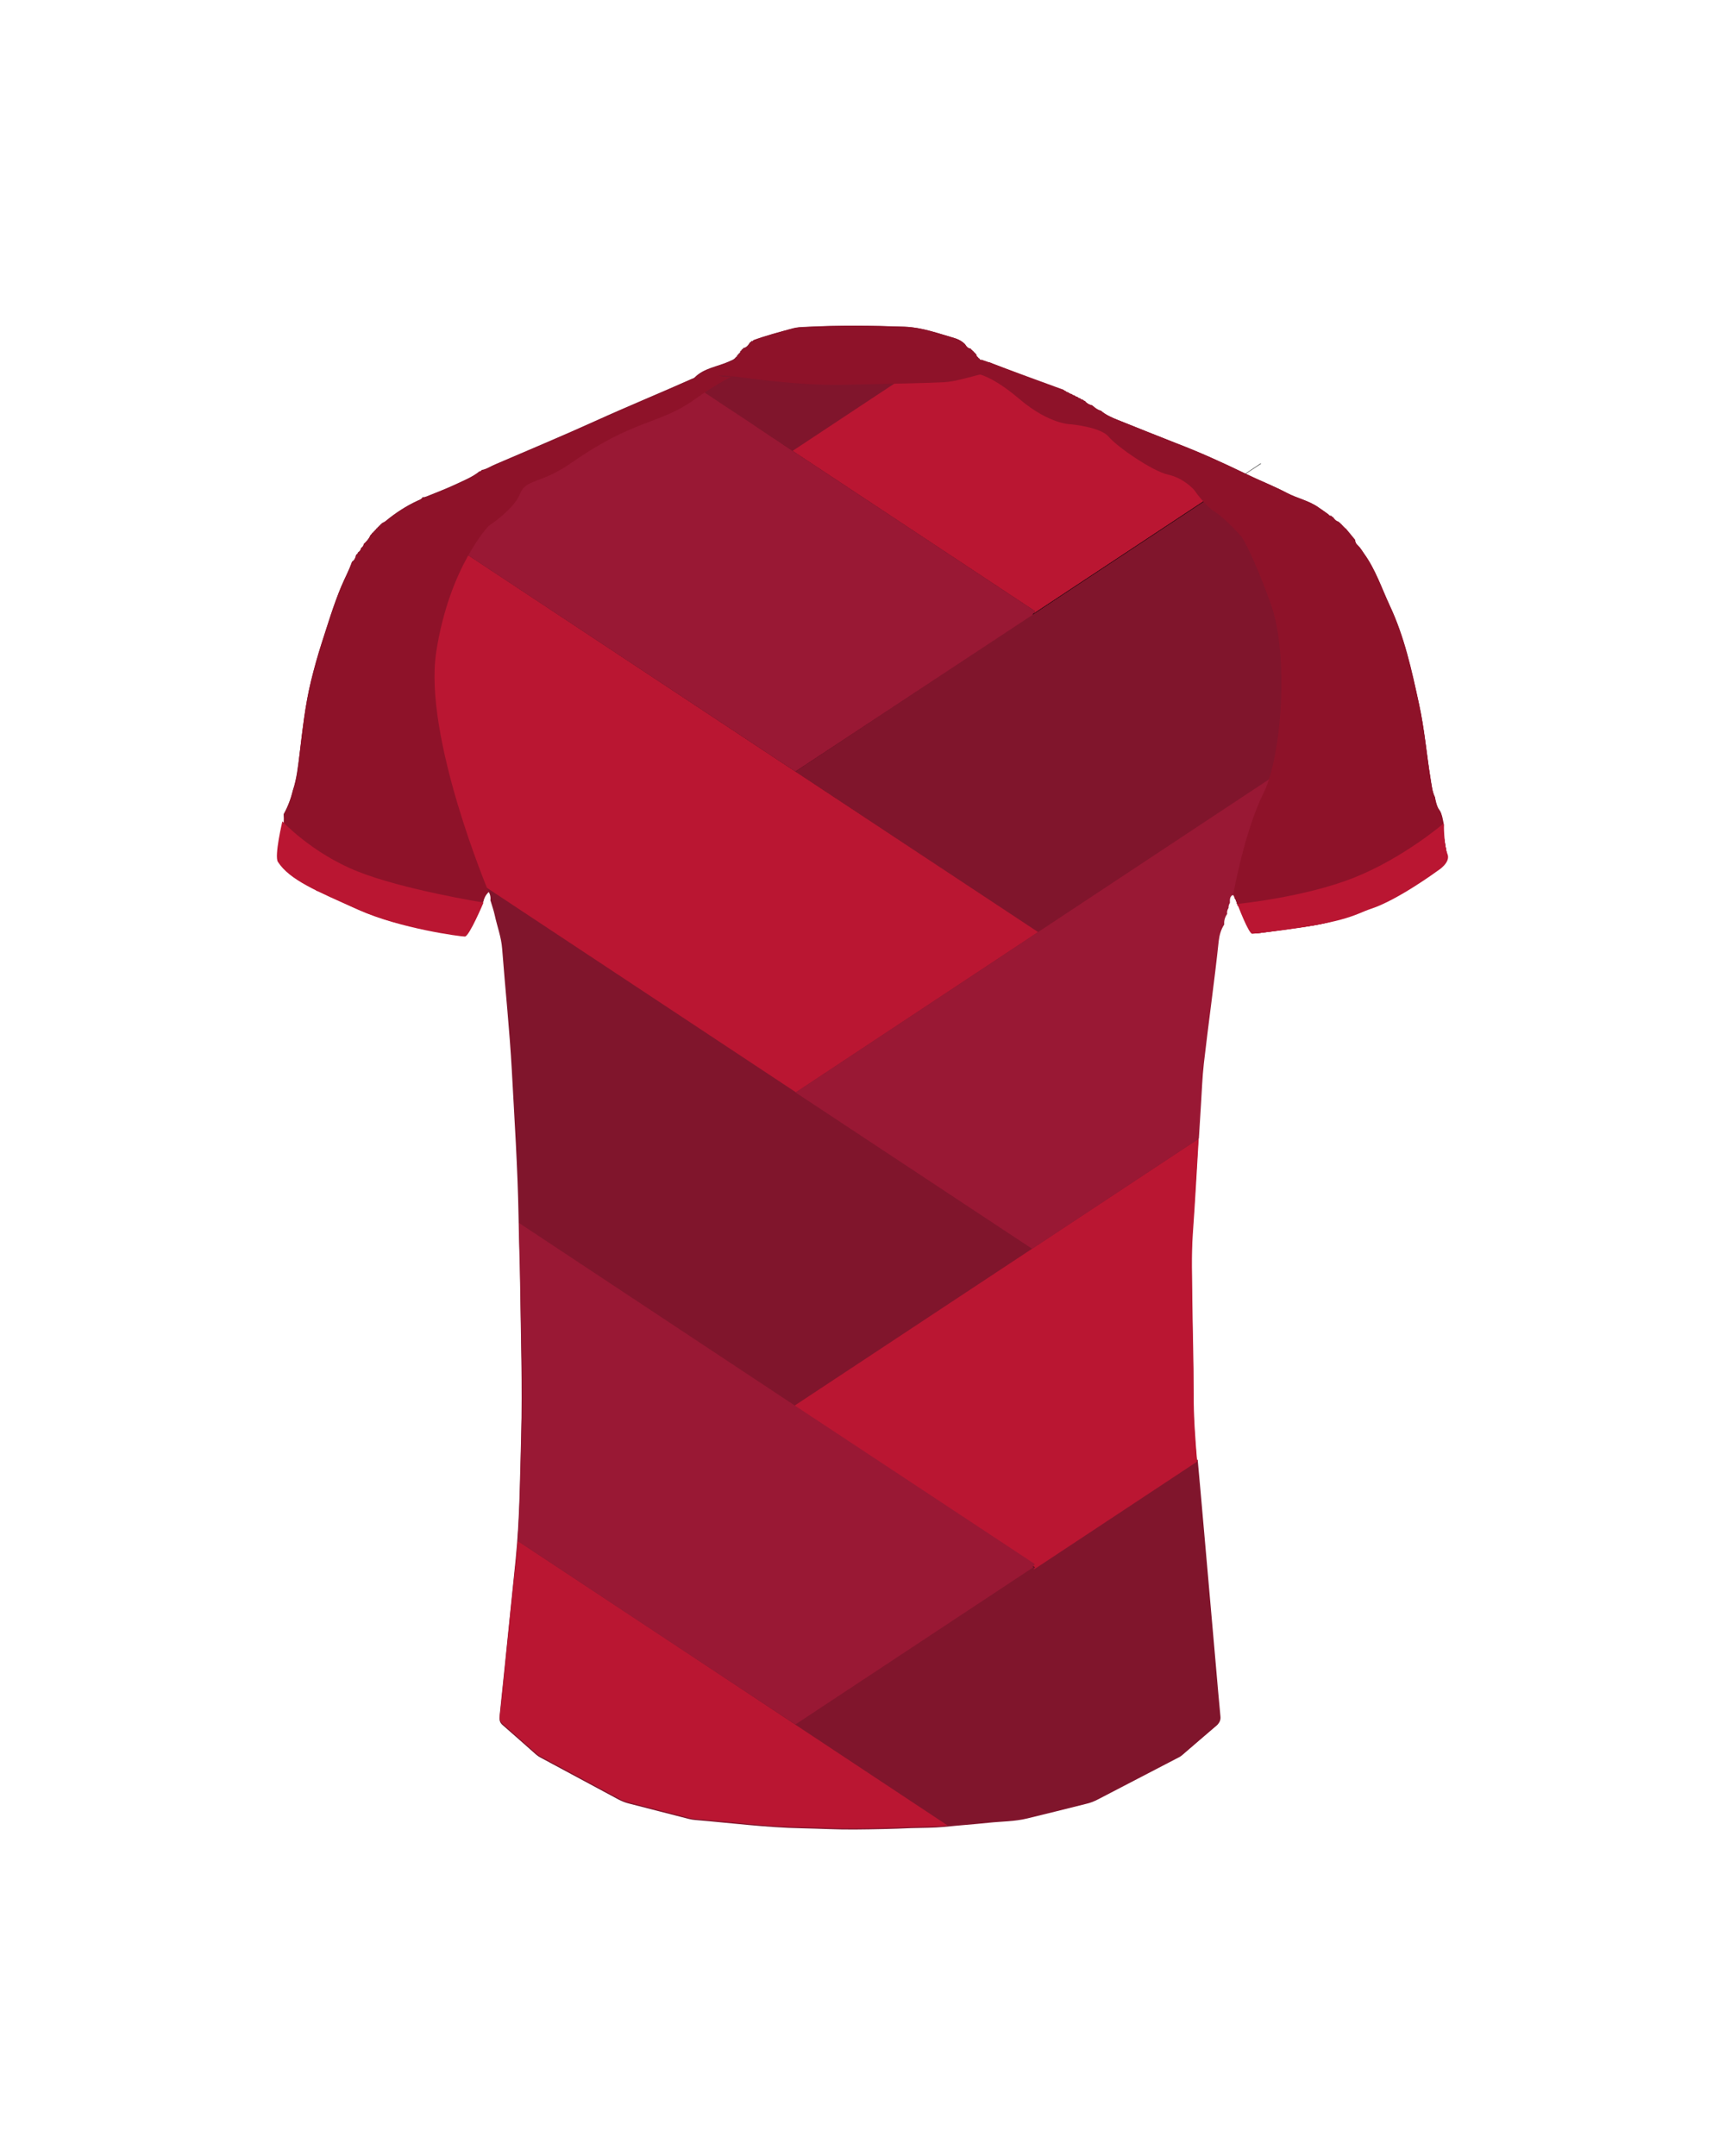<?xml version="1.0" encoding="utf-8"?>
<!-- Generator: Adobe Illustrator 24.0.2, SVG Export Plug-In . SVG Version: 6.00 Build 0)  -->
<svg version="1.1" id="camisolaCostasHomem16" xmlns="http://www.w3.org/2000/svg" xmlns:xlink="http://www.w3.org/1999/xlink" x="0px" y="0px"
	 viewBox="0 0 1000 1250" style="enable-background:new 0 0 1000 1250;" xml:space="preserve">
<style type="text/css">
	#camisolaCostasHomem16 .padrao1{fill:#80152C;}
	#camisolaCostasHomem16 .manga{fill:#BA1632;}
	#camisolaCostasHomem16 .padrao2{fill:#BA1632;}
	#camisolaCostasHomem16 .padrao3{fill:#991834;}
	#camisolaCostasHomem16 .ombro{fill:#8E1229;}
	#camisolaCostasHomem16 .colarinho{fill:#8E1229;}
</style>
<g>
	<path class="padrao1" d="M436.7,197.2c7.4-2.7,15.1-4.7,22.7-6.8c2.5-0.7,5.1-0.8,7.7-0.9c19.1-1,38.2-0.8,57.3-0.1
		c10,0.4,19.2,3.8,28.6,6.5c2.4,0.7,4.5,1.8,6.3,3.6c0.8,1.3,1.7,2.5,3.4,2.6l0,0c0,0.5,0.3,0.8,0.8,0.8l0,0
		c0.1,0.5,0.4,0.7,0.8,0.8l0,0c0.1,0.5,0.3,0.7,0.8,0.8l0,0c0.1,0.5,0.3,0.8,0.8,0.9l0,0c-0.1,0.7,0.2,1.3,0.9,1.6l0,0
		c0,0.5,0.3,0.8,0.8,0.8l0,0c0.3,0.8,0.9,1,1.7,0.8l0,0c2.6,2.2,5.8,3,9,3.4l8.2,3.2c0.2,0.9,0.8,1.4,1.7,1.6c0,0,0.8,1.1,1.6,1
		l0.8,0.7c0.5,1.4,1.9,1.4,3,1.7c7.5,1.9,15.1,3.9,22.6,5.8h0.2c0.3,0.5,0.8,0.7,1.3,0.8h-0.1c0.4,0.6,1,0.9,1.7,0.9h-0.1
		c0.4,0.6,1.1,0.9,1.8,0.9h0.2c0.3,0.5,0.8,0.8,1.4,0.8h0.3c0.3,0.5,0.8,0.8,1.4,0.8l0.2-0.1c0.3,0.5,0.8,0.8,1.4,0.9h0.3
		c0.3,0.5,0.8,0.8,1.4,0.8h0.2c0.3,0.5,0.8,0.7,1.3,0.8h-0.2c1.1,1.4,2.5,2.1,4.2,2.5L633,235c1.3,1.8,3,2.7,5.1,3.1
		c2.9,2.5,6.4,4,9.9,5.4c11.3,4.5,22.6,9.1,33.9,13.5c13.6,5.2,26.8,11.2,39.8,17.5c8,3.9,16.3,7.1,24.1,11.2
		c6,3.2,12.9,4.5,18.5,8.5c1.9,1.3,3.8,2.6,5.7,4c0.4,0.6,1,1,1.8,0.9l-0.1-0.1c0.1,0.5,0.4,0.8,1,0.9h-0.2c0.6,1.5,1.7,2.4,3.4,2.6
		v-0.2c0,0.6,0.4,0.9,0.9,0.9l-0.1-0.1c0.1,0.6,0.4,0.9,0.9,0.9l-0.1-0.1c0.1,0.6,0.4,0.9,0.9,0.9l-0.1-0.1c0,0.6,0.3,0.9,0.9,0.9
		l-0.1-0.1c0.1,0.6,0.4,0.9,0.9,0.9h-0.2c0.9,3.1,3,5.2,5.8,6.6l-0.1,0.1c0,1.3,0.6,2.3,1.6,3.2c1.5,1.4,2.5,3.2,3.7,4.9
		c6.6,9.2,10.1,19.9,14.8,30c8.5,18.1,12.7,37.4,16.9,56.8c3.2,14.5,4.4,29.4,6.8,44c0.6,3.5,0.9,7,2.5,10.3c0,0.4,0.1,0.7,0.1,1.1
		c0.5,2.2,0.9,4.4,2.5,6.3c1.7,2.1,1.1,5.2,2.4,7.5v-0.1c-0.6,5.1,0.6,10.1,1.4,15c1,5.8,1.2,5.7-2.8,9.9c-3.9,4.1-9.1,6.4-13.5,9.9
		c-5.7,4.5-12.5,7.1-19.1,10.2c-9.9,4.7-20,8.8-30.5,12c-7,2.1-14.2,3-21.3,4c-7,1-14.1,2-21.1,2.9c-1.3,0.2-2.7,0.1-4.1,0.2v-0.1
		c-0.4-1.6-0.8-3.1-2.2-4.1l0,0c0.1-0.8-0.3-1.4-0.9-2l-0.1-0.1c0-0.5-0.2-0.9-0.7-1.2l0,0c0.1-0.8-0.2-1.5-0.8-2v-0.1
		c0-0.5-0.2-1-0.8-1.2l0,0c0.1-0.7-0.1-1.3-0.8-1.7l0,0c-0.1-2-0.9-3.7-2.5-4.9l0,0c0.2-1-0.1-1.8-0.9-2.5l0,0
		c0.1-0.7-0.1-1.3-0.8-1.7l0,0c0.1-0.7,0.1-1.4-0.7-1.7c-0.6-0.2-1,0.3-1.3,0.7c-0.8,1.1-0.5,2.3-0.6,3.6c-0.5,1-0.8,1.9-0.8,3
		c-0.7,1.1-1,2.2-0.8,3.5l0,0c-1.4,1.8-1.9,3.9-1.7,6.1l0,0c-1.9,2.9-2.8,6.2-3.2,9.6c-2.5,23.7-5.9,47.3-8.6,70.9
		c-0.9,8-1.2,16.1-1.7,24.2c-1.5,24.9-2.8,49.7-4.6,74.6c-0.9,12.7-0.4,25.4-0.3,38.2c0.2,18.1,0.8,36.1,0.7,54.2
		c-0.1,19.1,1.9,38,3.6,56.9c1.1,13.2,2.3,26.4,3.5,39.7c1.9,21.2,3.7,42.5,5.6,63.7c0.9,9.7,1.7,19.4,2.6,29
		c0.2,1.9-0.3,3.4-1.8,4.7c-6.7,5.7-13.3,11.4-19.9,17.1c-1,0.9-2.3,1.5-3.5,2.1c-14.9,7.8-29.9,15.5-44.8,23.3
		c-2.4,1.3-4.9,2.3-7.6,2.9c-11.3,2.8-22.6,5.7-33.9,8.4c-7.3,1.8-14.9,1.7-22.4,2.5c-8.6,0.9-17.2,1.5-25.8,2.4
		c-6.3,0.6-12.6,0.5-18.9,0.7c-10.9,0.5-21.9,0.7-32.8,0.8c-10.2,0.1-20.5-0.5-30.8-0.7c-20.7-0.4-41.2-3.1-61.8-4.8
		c-1.2-0.1-2.4-0.3-3.6-0.6c-11.7-3-23.3-6-35-9c-2-0.5-3.9-1.3-5.7-2.2c-15.1-8.1-30.2-16.2-45.2-24.3c-1-0.5-1.9-1.1-2.7-1.8
		c-6.5-5.7-12.9-11.5-19.4-17.1c-1.7-1.4-2-3.1-1.8-5.1c1-9.7,2-19.3,3-29c2.1-20.6,4.2-41.1,6.3-61.7c2.4-23.7,2.5-47.6,3.2-71.3
		c0.8-29.7-0.2-59.4-0.6-89.1c-0.2-13-0.7-26-0.9-39c-0.5-28.2-2.4-56.3-3.9-84.5c-1.3-23.5-3.8-46.9-5.6-70.4
		c-0.5-6.8-2.9-13-4.3-19.5c-0.6-2.8-1.6-5.5-2.4-8.3l-0.1-0.1c0.2-1.9,0-3.7-1.3-5.5c-1.8,1.8-2.6,3.8-2.9,6l0,0
		c-0.8,0.4-1.1,1.2-1.5,1.9c-2.2,4.4-4.3,8.8-6.6,13.2c-1.7,3.2-1.9,3.3-5.4,2.8c-5.5-0.8-11.1-1.8-16.6-2.3
		c-14.3-1.3-27.9-5.2-41-10.7c-6.7-2.8-13.1-6.1-19.6-9.2c-2-0.9-3.8-2.1-6.1-2.3l0,0c-0.5-1-1.3-1.6-2.4-1.7l0,0
		c-0.2-0.4-0.5-0.7-0.9-0.8l0,0c-0.5-1-1.3-1.6-2.4-1.7l0,0c-0.5-1-1.3-1.6-2.4-1.6l0,0c-0.5-1-1.3-1.6-2.4-1.6l0,0
		c-0.2-0.4-0.5-0.7-0.9-0.8l0,0c-0.4-1.1-1.3-1.6-2.5-1.7l0,0c-0.5-1.1-1.3-1.7-2.5-1.7v0.1c-0.1-0.5-0.4-0.8-0.8-0.9l0.1,0.1
		c-0.4-1.4-1.2-2.5-2.2-3.4c-2-1.9-2.6-4.1-2-6.7c0.2-1.1,0.4-2.1,0.6-3.2c0.8-6.2,2.5-12.3,1.9-18.6c2.4-4.3,4.1-8.9,5.3-13.8
		c2.2-6.7,2.9-13.6,3.8-20.5c1.8-14.4,3.3-28.8,6.7-42.9c1.8-7.3,3.8-14.6,6.1-21.7c3.6-11.1,6.9-22.2,11.4-33
		c2-4.8,4.5-9.3,6.2-14.2c0,0,0.2-0.2,0.1-0.2c1.4-0.9,2-2.3,2.3-3.9c0,0,0.2-0.3,0.2-0.2c0.6-0.3,0.8-0.8,1-1.4h0.1
		c0.9-0.6,1.4-1.4,1.6-2.4l0,0c0.9-0.6,1.4-1.4,1.6-2.4l0,0c1.5-1.4,2.9-2.9,3.7-4.8c0.1-0.1,0.2-0.2,0.2-0.4c0.5-0.3,0.8-0.7,1-1.2
		l0,0c0.4-0.1,0.7-0.4,0.8-0.8v-0.3v0.3c0.4-0.1,0.7-0.4,0.8-0.9c0,0,0,0.1,0,0c0.5-0.1,0.7-0.4,0.8-0.9l-0.1,0.1
		c0.5-0.1,0.8-0.4,0.9-0.9l-0.1,0.1c0.5-0.1,0.8-0.4,0.9-0.9l-0.1,0.1c0.5-0.1,0.8-0.4,0.9-0.9l-0.1,0.1c0.5-0.1,0.8-0.4,0.9-0.8
		v0.1c0.7-0.4,1.5-0.7,2.1-1.2c5.8-4.8,12.1-8.9,18.9-12c1-0.4,2.1-0.8,2.6-1.9h-0.1c0.8,0.2,1.6-0.1,2.4-0.4
		c5.7-2.3,11.4-4.5,17-7.1c4.6-2.2,9.5-4.1,13.6-7.4h-0.1c0.6,0,1.1-0.2,1.4-0.8c2.9-0.5,5.2-2.2,7.9-3.3
		c19.3-8.3,38.7-16.4,57.9-25.1c18.5-8.4,37.3-16.1,55.9-24.4c0.6-0.3,1.4-0.4,1.8-0.9c5.5-5.5,13.2-6.2,19.8-9.2
		c1.5-0.7,3.1-1.1,4.1-2.6c0.5-0.2,0.8-0.6,0.8-1.2l0,0c0.5-0.1,0.7-0.4,0.8-0.8l0,0c0.7-0.3,1-0.8,0.9-1.6v0.1
		c0.6,0,0.8-0.3,0.8-0.9l0,0c0.5,0,0.8-0.3,0.9-0.8l0,0c2-0.3,3-1.8,4-3.4l0,0c0.5-0.1,0.7-0.3,0.8-0.8l0,0
		C436.1,198,436.5,197.7,436.7,197.2z"/>
</g>
<path class="" d="M721.1,275.4l10-6.6c-0.1,0-0.2-0.1-0.3-0.1l-9.9,6.6C720.9,275.3,721,275.3,721.1,275.4z"/>
<polygon class="" points="600,354.3 459.5,261.4 433.1,243.9 459.4,261.4 599.9,354.3 598.8,355.9 599,355.7 "/>
<path class="" d="M721.2,275.4c0,0-0.1,0-0.1-0.1l-122.7,81.2L721.2,275.4z"/>
<path class="" d="M601.8,540.4l-140.6,92.9L173,442.6v0.1l288.2,190.6L601.8,540.4z"/>
<path class="" d="M601.8,540.4l-140.6-93.1l137.2-90.8l-137.2,90.7L233.1,296.4c0,0-0.1,0-0.1,0.1l228.2,151L601.8,540.4z"/>
<path class="" d="M599.9,908.9l0.1-0.2l-140.4-92.8h-0.1L300.8,711l0,0l158.6,105L599.9,908.9z"/>
<path class="" d="M598.8,910.5l-0.4,0.7L598.8,910.5l95.1-62.9c0-0.1,0-0.1,0-0.2l-95,62.8L598.8,910.5z"/>
<path class="" d="M562.6,203.1L562.6,203.1L562.6,203.1L562.6,203.1z"/>
<path class="" d="M694,848.1L694,848.1l-95.6,63.1L694,848.1z"/>
<path class="" d="M430.5,203.1L430.5,203.1L430.5,203.1L430.5,203.1z"/>
<path class="" d="M427.2,207.2L427.2,207.2L427.2,207.2L427.2,207.2z"/>
<path class="" d="M429.7,203.9L429.7,203.9L429.7,203.9L429.7,203.9z"/>
<path class="" d="M428.8,204.8C428.9,204.8,428.9,204.8,428.8,204.8C428.9,204.7,428.9,204.7,428.8,204.8
	C428.9,204.7,428.8,204.8,428.8,204.8z"/>
<path class="" d="M598.9,355.9l0.1-0.1L598.9,355.9L598.9,355.9l-0.5,0.7l122.7-81.2c-0.1,0-0.2-0.1-0.3-0.1L598.9,355.9z"/>
<path class="" d="M598.4,911.2L694,848c0-0.1,0-0.2,0-0.4l-95,62.9L598.4,911.2z"/>
<path class="" d="M778.5,305.8L778.5,305.8c0,0.1,0.1,0.1,0.1,0.1L778.5,305.8z"/>
<path class="" d="M779.3,306.6C779.3,306.7,779.3,306.7,779.3,306.6c0,0.1,0.1,0.1,0.1,0.1C779.4,306.7,779.3,306.6,779.3,306.6z
	"/>
<path class="" d="M776.8,304.2L776.8,304.2c0,0.1,0.1,0.1,0.1,0.1C776.9,304.3,776.8,304.2,776.8,304.2z"/>
<path class="" d="M771.8,300.1c0,0.1,0,0.1,0,0.1h0.1C772,300.3,771.8,300.1,771.8,300.1z"/>
<path class="" d="M777.7,305L777.7,305c0,0.1,0.1,0.1,0.1,0.1L777.7,305z"/>
<path class="" d="M183.3,517.6L183.3,517.6L183.3,517.6L183.3,517.6z"/>
<path class="" d="M171.8,509.4L171.8,509.4L171.8,509.4L171.8,509.4z"/>
<path class="" d="M180,515.2L180,515.2C180,515.1,180,515.1,180,515.2C180,515.1,180,515.2,180,515.2z"/>
<path class="" d="M166.1,505.3L166.1,505.3C166.1,505.2,166.1,505.2,166.1,505.3C166,505.2,166.1,505.3,166.1,505.3z"/>
<path class="" d="M166.9,506.1L166.9,506.1L166.9,506.1C166.8,506.1,166.9,506.1,166.9,506.1z"/>
<path class="" d="M169.3,507.8L169.3,507.8L169.3,507.8L169.3,507.8z"/>
<g>
	<path class="padrao1" d="M429.7,203.9c0,0.5-0.3,0.8-0.8,0.8c0.1,0.8-0.2,1.3-0.9,1.6l0,0c-0.1,0.5-0.3,0.8-0.8,0.8
		c0,0.6-0.3,1-0.8,1.2c-1,1.5-2.6,1.9-4.1,2.6c-6.6,3-14.3,3.7-19.8,9.2c-0.5,0.5-1.2,0.6-1.8,0.9c-0.4,0.2-0.8,0.4-1.2,0.5
		l33.6,22.3l26.4,17.5l85.3-56.5c-7.8,0.4-15.5,0.5-23.4,0.4c-13.3-0.2-26.4-0.3-39.7-0.1c-13.3,0.1-26.6-0.6-39.9-1.3
		c-3.5-0.2-7-0.6-10.6-1c-0.2,0.1-0.5,0.1-0.8,0.2C430.5,203.6,430.2,203.9,429.7,203.9z"/>
	<path class="padrao1" d="M461.2,447.4l140.6,93.1l218-144.2c-3.5-15-7.5-29.8-14.1-43.9c-4.7-10.1-8.2-20.8-14.8-30
		c-1.2-1.7-2.2-3.5-3.7-4.9c-0.9-0.9-1.6-1.9-1.6-3.2l0.1-0.1c-2.8-1.5-5-3.5-5.8-6.6h0.2c-0.6,0-0.8-0.3-0.9-0.8
		c-0.5-0.1-0.7-0.4-0.8-0.8c-0.5-0.1-0.7-0.3-0.8-0.8c-0.5-0.1-0.8-0.3-0.8-0.8c-0.5-0.1-0.8-0.3-0.9-0.9v0.2
		c-1.7-0.2-2.7-1.1-3.4-2.6h0.2c-0.5,0-0.8-0.3-0.9-0.7c-0.7,0-1.3-0.4-1.7-0.9c-1.9-1.3-3.8-2.6-5.7-4c-5.7-4-12.5-5.3-18.5-8.5
		c-7.9-4.1-16.1-7.3-24.1-11.2c-0.2-0.1-0.4-0.2-0.6-0.3l-122.8,81.1L461.2,447.4z"/>
	<path class="padrao1" d="M460.4,814.4L460.4,814.4L599,722.6L462,632l0,0L173.7,441.4c-0.7,5.7,93.4,69,94.5,65.4c0.2,0,0.4,0,0.6-0.1
		c0.3,1.1,13.2,11.9,15.1,10.1c1.3,1.8,1.5,3.6,1.3,5.5l0.1,0.1c0.8,2.8,1.8,5.5,2.4,8.3c1.5,6.5,3.8,12.7,4.3,19.5
		c1.8,23.5,4.3,46.9,5.6,70.4c1.5,28.1,3.4,56.3,3.9,84.5c0,1.5,0.1,3.1,0.1,4.6L460.4,814.4L460.4,814.4z"/>
	<path class="padrao1" d="M461.6,999.9l88.3,58.4c7.9-0.7,15.8-1.3,23.7-2.2c7.5-0.8,15.1-0.7,22.4-2.5c11.3-2.7,22.6-5.6,33.9-8.4
		c2.7-0.7,5.2-1.7,7.6-2.9c14.9-7.8,29.9-15.6,44.8-23.3c1.2-0.6,2.5-1.2,3.5-2.1c6.7-5.7,13.3-11.4,19.9-17.1
		c1.5-1.3,2-2.8,1.8-4.7c-0.9-9.7-1.8-19.3-2.6-29c-1.9-21.2-3.7-42.5-5.6-63.7c-1.2-13.2-2.3-26.4-3.5-39.7c-0.5-5.5-1-11-1.5-16.5
		l-95.6,63.1L461.6,999.9z"/>
</g>
<path class="" d="M586.4,216.2L586.4,216.2C586.5,216.2,586.5,216.3,586.4,216.2C586.5,216.3,586.4,216.2,586.4,216.2z"/>
<path class="" d="M578.2,213L578.2,213L578.2,213C578.3,213,578.2,213,578.2,213z"/>
<path class="" d="M588.1,217.8L588.1,217.8L588.1,217.8L588.1,217.8z"/>
<path class="" d="M619.2,228.6L619.2,228.6C619.3,228.7,619.3,228.7,619.2,228.6C619.3,228.7,619.2,228.6,619.2,228.6z"/>
<path class="" d="M617.6,227.8L617.6,227.8C617.6,227.8,617.7,227.8,617.6,227.8C617.7,227.8,617.6,227.8,617.6,227.8z"/>
<path class="" d="M589.6,218.7C589.6,218.8,589.6,218.8,589.6,218.7C589.7,218.8,589.7,218.8,589.6,218.7
	C589.7,218.8,589.6,218.7,589.6,218.7z"/>
<path class="" d="M563.5,203.9L563.5,203.9L563.5,203.9z"/>
<path class="" d="M569.2,209.7L569.2,209.7L569.2,209.7z"/>
<path class="" d="M565.9,206.3C565.9,206.4,565.9,206.4,565.9,206.3C565.9,206.4,565.9,206.4,565.9,206.3
	C565.9,206.4,565.9,206.3,565.9,206.3z"/>
<path class="" d="M567.6,208.8L567.6,208.8L567.6,208.8z"/>
<path class="" d="M590.5,219.5L590.5,219.5C590.5,219.5,590.6,219.5,590.5,219.5C590.6,219.5,590.5,219.5,590.5,219.5z"/>
<path class="" d="M633.1,236.1L633.1,236.1C633.1,236.1,633.2,236.1,633.1,236.1C633.2,236.1,633.1,236.1,633.1,236.1z"/>
<path class="" d="M218,307.7C218.1,307.7,218.1,307.7,218,307.7C218.1,307.7,218.1,307.7,218,307.7
	C218.1,307.6,218,307.7,218,307.7z"/>
<path class="" d="M217.3,308.6L217.3,308.6C217.3,308.5,217.3,308.5,217.3,308.6C217.3,308.5,217.3,308.6,217.3,308.6z"/>
<path class="" d="M218.9,306.9L218.9,306.9C218.9,306.9,218.9,306.8,218.9,306.9C218.9,306.8,218.9,306.9,218.9,306.9z"/>
<path class="" d="M220.5,305.3C220.5,305.3,220.5,305.2,220.5,305.3C220.6,305.2,220.6,305.2,220.5,305.3
	C220.6,305.2,220.5,305.3,220.5,305.3z"/>
<path class="" d="M219.7,306.1L219.7,306.1C219.7,306,219.7,306,219.7,306.1C219.7,306,219.7,306.1,219.7,306.1z"/>
<g>
	<path class="padrao2" d="M544.7,204.9c0.1,0,0.1,0,0.2,0l-85.4,56.5L600,354.3l-1,1.5l121.8-80.5c-12.7-6.1-25.5-12-38.7-17
		c-11.4-4.4-22.6-9-33.9-13.5c-3.5-1.4-7-2.9-9.9-5.4c-2.1-0.4-3.8-1.4-5.1-3.1c-1.6-0.4-3.1-1.1-4.1-2.5h0.2c-0.6,0-1-0.3-1.3-0.8
		h-0.2c-0.6-0.1-1.1-0.3-1.4-0.8h-0.3c-0.6-0.1-1.1-0.4-1.4-0.9l-0.2,0.1c-0.6-0.1-1.1-0.3-1.4-0.8h-0.3c-0.6-0.1-1.1-0.3-1.4-0.8
		h-0.2c-0.7,0-1.3-0.3-1.8-0.9c-0.7,0-1.3-0.3-1.7-0.9c-0.5,0-1-0.3-1.3-0.7h-0.2c-7.5-1.9-15.1-3.9-22.6-5.8
		c-1.1-0.3-2.5-0.3-3-1.7c-0.5,0-0.8-0.3-0.9-0.7c-0.7,0.1-1.2-0.3-1.5-1c-0.8-0.2-1.5-0.7-1.7-1.6c-1.1-0.1-1.9-0.7-2.4-1.7l0,0
		c-2-0.1-4.3,0.7-5.8-1.5c-3.3-0.4-6.4-1.2-9-3.4c-0.8,0.1-1.4,0-1.7-0.8c-0.5-0.1-0.7-0.4-0.8-0.8l0,0c-0.7-0.3-1-0.9-0.9-1.6
		c-0.5-0.1-0.7-0.4-0.8-0.8l0,0c-0.5-0.1-0.7-0.3-0.8-0.8l0,0c-0.5-0.1-0.8-0.3-0.8-0.8c-0.4,0-0.7-0.2-0.8-0.6
		c-5.9,0.6-11.8,1.1-17.8,1.5L544.7,204.9z"/>
	<path class="padrao2" d="M601.8,540.4l-140.6-93L233,296.5c-3.3,2.1-6.4,4.4-9.5,6.9c-0.6,0.5-1.4,0.8-2.1,1.2v-0.1
		c-0.1,0.4-0.4,0.7-0.8,0.8c-0.1,0.4-0.4,0.7-0.8,0.8c-0.1,0.4-0.4,0.7-0.8,0.8c-0.1,0.4-0.4,0.7-0.8,0.8c-0.1,0.4-0.4,0.7-0.8,0.9
		c-0.1,0.4-0.3,0.7-0.8,0.9v-0.3v0.3c-0.1,0.4-0.4,0.7-0.8,0.8l0,0c-0.2,0.6-0.5,1-1,1.2c0,0.2-0.1,0.3-0.2,0.4
		c-0.8,1.9-2.2,3.4-3.7,4.8l0,0c-0.2,1.1-0.6,1.9-1.6,2.4l0,0c-0.1,1.1-0.6,1.9-1.6,2.4h-0.1c-0.1,0.6-0.4,1.1-1,1.4l-0.2,0.2
		c-0.3,1.6-0.9,3-2.3,3.9l-0.1,0.2c-1.7,4.9-4.2,9.5-6.2,14.2c-4.5,10.8-7.8,21.9-11.4,33c-2.3,7.2-4.3,14.4-6.1,21.7
		c-3.5,14.1-5,28.5-6.7,42.9c-0.1,1.2-0.3,2.4-0.4,3.6l288.2,190.7L601.8,540.4z"/>
	<path class="padrao2" d="M691.2,753.5c-0.1-12.7-0.6-25.4,0.3-38.2c1.3-18.3,2.3-36.7,3.4-55.1L598.3,724l-138.8,91.7l140.5,93
		l-0.1,0.2l0,0l-0.9,1.3l95-62.8c-1.1-13.2-2.1-26.4-2-39.7C692,789.6,691.4,771.6,691.2,753.5z"/>
	<path class="padrao2" d="M292.8,965.5c-1,9.7-2,19.3-3,29c-0.2,2,0.1,3.7,1.8,5.1c6.5,5.7,12.9,11.4,19.4,17.1c0.8,0.7,1.8,1.3,2.7,1.8
		c15.1,8.1,30.1,16.2,45.2,24.3c1.8,1,3.7,1.7,5.7,2.2c11.7,3,23.3,6,35,9c1.2,0.3,2.4,0.5,3.6,0.6c20.6,1.7,41.1,4.4,61.8,4.8
		c10.3,0.2,20.5,0.8,30.8,0.7c10.9-0.1,21.9-0.3,32.8-0.8c6.3-0.3,12.6-0.1,18.9-0.7c0.6-0.1,1.3-0.1,1.9-0.2l-88.2-58.4h0.1h-0.1
		l0,0l0,0l-77-51l-84.1-55.6c-0.3,3.5-0.6,7-0.9,10.5C296.9,924.4,294.8,944.9,292.8,965.5z"/>
</g>
<path class="" d="M244.9,289.5C244.9,289.5,245,289.5,244.9,289.5C245,289.5,245,289.5,244.9,289.5
	C245,289.5,244.9,289.5,244.9,289.5z"/>
<path class="" d="M399.4,221.6l33.7,22.3L399.4,221.6L399.4,221.6z"/>
<polygon class="" points="598.8,355.9 598.8,355.9 598.4,356.6 "/>
<path class="" d="M722,534.9L722,534.9L722,534.9z"/>
<path class="" d="M720.4,531.6L720.4,531.6L720.4,531.6L720.4,531.6z"/>
<path class="" d="M719.6,529.9L719.6,529.9L719.6,529.9L719.6,529.9z"/>
<path class="" d="M717.1,525L717.1,525L717.1,525L717.1,525z"/>
<polygon class="" points="598.3,724.1 598.2,724.1 598.2,724.1 "/>
<g>
	<path class="padrao3" d="M598.4,356.6l0.4-0.7l0,0l1.1-1.6l-140.5-92.9l-26.3-17.5l-33.7-22.3c-18.1,8-36.5,15.6-54.6,23.8
		c-19.2,8.7-38.6,16.8-57.9,25.1c-2.6,1.1-5,2.8-7.9,3.3c-0.3,0.6-0.7,0.8-1.4,0.8h0.1c-4.1,3.3-8.9,5.2-13.6,7.4
		c-5.5,2.6-11.3,4.8-17,7.1c-0.7,0.3-1.5,0.6-2.3,0.4c-0.5,1.1-1.6,1.4-2.5,1.9c-3.3,1.5-6.4,3.2-9.4,5.1L461,447.3L598.4,356.6z"/>
	<path class="padrao3" d="M770.5,533.8c10.5-3.2,20.6-7.3,30.5-12c6.5-3.1,13.3-5.7,19.1-10.2c4.4-3.5,9.5-5.8,13.5-9.9
		c4-4.2,5.8-2.7,4.8-8.5c-0.9-4.9-2-9.9-1.4-15v0.1c-1.3-2.4-0.7-5.4-2.4-7.5c-1.6-1.9-2-4.1-2.5-6.3c0-0.4-0.1-0.7-0.1-1.1
		c-1.6-3.2-1.9-6.8-2.5-10.3c-2.4-14.6-3.6-29.5-6.8-44c-0.9-4.3-1.9-8.6-2.9-12.9l-218,144.2l-140.6,93l0,0L598.3,724h0.1
		l96.6-63.9c0.4-6.5,0.8-13,1.2-19.4c0.5-8.1,0.8-16.1,1.7-24.2c2.7-23.7,6.1-47.2,8.6-70.9c0.4-3.4,1.3-6.7,3.2-9.6l0,0
		c-0.2-2.2,0.4-4.3,1.7-6.1l0,0c-0.2-1.3,0.1-2.4,0.8-3.5c-0.1-1.1,0.3-2.1,0.8-3c0-1.2-0.2-2.5,0.6-3.6c0.3-0.4,0.7-1,1.3-0.7
		c0.7,0.3,0.8,1,0.7,1.7l0,0c0.7,0.4,0.9,1,0.8,1.7l0,0c0.8,0.6,1,1.5,0.9,2.4c1.5,1.3,2.4,2.9,2.5,4.9c0.7,0.3,0.9,0.9,0.8,1.6
		c0.5,0.2,0.7,0.7,0.7,1.2v0.1c0.6,0.5,0.9,1.2,0.8,2c0.5,0.2,0.7,0.7,0.7,1.2l0.1,0.1c0.6,0.5,0.9,1.2,0.9,2l0,0
		c1.4,1,1.9,0.1,2.2,1.7c0,0,0.1-1.1,0.2,1.5c0-2.5,1.2-1.4,1.9-1.4c0-0.8,0.1,0.8,0.1,0c0.6-9.6,1.8-19.1,2.8-28.7
		c0.1-1.1,0.6-2.1,0.8-3.1c0.2,0,0.4,0.1,0.5,0.1c0.1,0.3,0.2,0.7,0.3,1c2.6,10.8,4.1,19.7,9.1,29.7c2.5-0.4,5.1-0.7,7.6-1.1
		C756.3,536.8,763.5,536,770.5,533.8z"/>
	<path class="padrao3" d="M461.1,999.8l137.3-90.7l0.4-0.7l0.2-0.2h-0.1l1-1.4L459.4,814L300.8,709c0.2,11.5,0.7,22.9,0.8,34.4
		c0.4,29.7,1.4,59.4,0.6,89.1c-0.5,20.3-0.7,40.6-2.2,60.8l84.1,55.7L461.1,999.8z"/>
</g>
<polygon class="" points="599,910.2 599.9,908.9 599.9,908.9 598.9,910.3 "/>
<path class="" d="M717.3,524.1L717.3,524.1L717.3,524.1L717.3,524.1z"/>
<path class="" d="M719.7,529L719.7,529L719.7,529L719.7,529z"/>
<path class="" d="M720.5,530.7L720.5,530.7L720.5,530.7L720.5,530.7z"/>
<path class="" d="M722.2,534L722.2,534L722.2,534z"/>
<g>
	<path class="ombro" d="M715,518.2c0,0,6.5-36.5,17.4-58.2c10.8-21.7,14.8-80.5,4.3-109.8s-16.8-38.8-16.8-38.8s-9.2-10.5-15.4-14.5
		c-6.2-3.9-12.2-12.8-12.2-12.8s-5.9-6.9-15.1-8.9c-9.2-2-29.9-16.4-34.5-22c-4.6-5.6-21.7-7.2-21.7-7.2s-12.5,0.3-30.2-14.8
		c-17.8-15.1-26.3-14.8-26.3-14.8l9-6.4c2.2,1.1,43.1,16,43.1,16c0.3,0.5,1.2,0.7,1.2,0.7c0.4,0.6,1.6,0.8,1.6,0.8c0.4,0.6,2,1,2,1
		c0.3,0.5,1.6,0.8,1.6,0.8c0.3,0.5,1.6,0.8,1.6,0.8c0.3,0.5,1.6,0.9,1.6,0.9c0.3,0.5,1.6,0.8,1.6,0.8c0.3,0.5,1.2,0.7,1.2,0.7
		c1.1,1.4,2.5,2.1,4.2,2.5c0,0,2.9,2.7,5,3.1c2.9,2.5,6.4,4,9.9,5.4c11.3,4.5,22.6,9.1,33.9,13.5c13.6,5.2,26.8,11.2,39.8,17.5
		c8,3.9,16.3,7.1,24.1,11.2c6,3.2,12.9,4.5,18.5,8.5c1.9,1.3,3.8,2.6,5.7,4c0.4,0.6,1,1,1.8,0.9c0,0,0.3,0.7,0.9,0.7
		c0,0,1.5,2.4,3.2,2.6c0,0,0.3,0.7,0.9,0.7c0,0,0.3,0.8,0.8,0.8c0,0,0.3,0.8,0.8,0.8c0,0,0.2,0.8,0.8,0.8c0,0,0.2,0.8,0.8,0.8
		c0,0,5.6,6.7,5.5,6.7c0,1.3,0.6,2.3,1.6,3.2c1.5,1.4,2.5,3.2,3.7,4.9c6.6,9.2,10.1,19.9,14.8,30c8.5,18.1,12.7,37.4,16.9,56.8
		c3.2,14.5,4.4,29.4,6.8,44c0.6,3.5,0.9,7,2.5,10.3c0,0.4,1,5.5,2.5,7.4c1.7,2.1,2.4,7.5,2.4,7.5c-0.6,5.1,0.6,10.1,1.4,15
		c1,5.8,1.2,5.7-2.8,9.9c-3.9,4.1-9.1,6.4-13.5,9.9c-5.7,4.5-12.5,7.1-19.1,10.2c-9.9,4.7-20,8.8-30.5,12c-7,2.1-14.2,3-21.3,4
		c-7,1-14.1,2-21.1,2.9c-1.3,0.2-2.7,0.1-4.1,0.2c0,0-0.9-3.2-2.3-4.2c0,0-0.3-1.4-0.9-2l-0.8-1.3c0.1-0.8-0.2-1.5-0.8-2l-0.8-1.3
		c0.1-0.7-0.8-1.7-0.8-1.7c-0.1-2-2.5-4.9-2.5-4.9c0.2-1-0.1-1.8-0.9-2.5c0,0-0.1-1.3-0.8-1.7C715.6,520,715.7,518.5,715,518.2z"/>
	<path class="ombro" d="M283.3,517.2c0,0-38-90-30.4-139.3s30.4-73,30.4-73s14.6-9.5,18.1-18.5s11.8-5.4,30.2-18.3
		c36-25.1,50.7-22.1,70.3-36c15.1-10.7,23.2-14.2,23.2-14.2s-5.9,2.8-15.2-3.4c0,0-3.2,1.5-7.2,4.6c-0.5,0.5-1.2,0.6-1.8,0.9
		c-18.6,8.3-37.4,16-55.9,24.4c-19.2,8.7-38.6,16.8-57.9,25.1c-2.6,1.1-5,2.8-7.9,3.3c-0.3,0.6-0.7,0.8-1.4,0.8h0.1
		c-4.1,3.3-8.9,5.2-13.6,7.4c-5.5,2.6-11.3,4.8-17,7.1c-0.8,0.3-1.5,0.6-2.4,0.4h0.1c-0.5,1.1-1.6,1.5-2.6,1.9
		c-6.9,3.1-13.1,7.2-18.9,12c-0.6,0.5-1.4,0.8-2.1,1.2v-0.1c-0.1,0.5-0.4,0.7-0.9,0.8l0.1-0.1c-0.1,0.5-0.4,0.8-0.9,0.9l0.1-0.1
		c-0.1,0.5-0.4,0.8-0.9,0.9l0.1-0.1c-0.1,0.5-0.4,0.8-0.9,0.9l0.1-0.1c-0.1,0.5-0.4,0.8-0.8,0.9l0,0c-0.1,0.5-0.3,0.8-0.8,0.9v-0.3
		v0.3c-0.1,0.4-0.4,0.7-0.8,0.8l0,0c-0.2,0.6-0.5,1-1,1.2c0,0.2-0.1,0.3-0.2,0.4c-0.8,1.9-2.2,3.4-3.7,4.8l0,0
		c-0.2,1.1-0.6,1.9-1.6,2.4l0,0c-0.1,1.1-0.6,1.9-1.6,2.4h-0.1c-0.1,0.6-0.4,1.1-1,1.4l-0.2,0.2c-0.3,1.6-0.9,3-2.3,3.9l-0.1,0.2
		c-1.7,4.9-4.2,9.5-6.2,14.2c-4.5,10.8-7.8,21.9-11.4,33c-2.3,7.2-4.3,14.4-6.1,21.7c-3.5,14.1-5,28.5-6.7,42.9
		c-0.8,6.9-1.5,13.9-3.8,20.5c-1.1,4.8-2.9,9.4-5.3,13.8c0.6,6.3-1.1,12.4-1.9,18.6c-0.1,1.1-0.3,2.2-0.6,3.2c-0.6,2.6,0,4.8,2,6.7
		c1,0.9,1.8,2,2.2,3.4l-0.1-0.1c0.5,0.1,0.7,0.4,0.8,0.9v-0.1c1.2,0.1,2,0.6,2.5,1.7l0,0c1.2,0,2.1,0.5,2.5,1.7l0,0
		c0.5,0.1,0.8,0.4,0.9,0.8l0,0c1.2,0,1.9,0.6,2.4,1.6l0,0c1.1,0.1,1.9,0.6,2.4,1.6l0,0c1.1,0.1,2,0.6,2.4,1.7l0,0
		c0.5,0.1,0.7,0.4,0.9,0.8l0,0c1.2,0,1.9,0.6,2.4,1.7l0,0c2.2,0.2,4.1,1.4,6.1,2.3c6.6,3.1,13,6.4,19.6,9.2
		c13.2,5.5,26.8,9.4,41,10.7c5.6,0.5,11.1,1.5,16.6,2.3c3.6,0.5,3.8,0.5,5.4-2.8c2.2-4.4,4.4-8.8,6.6-13.2c0.4-0.7,0.6-1.5,1.5-1.9
		l0,0C280.6,521,281.4,519,283.3,517.2"/>
</g>
<g>
	<path class="manga" d="M163.7,476.2c0,0,17,18.4,43.5,29c26.5,10.6,73.1,18.1,73.1,18.1S272,543,269.5,543s-37.4-4.6-61.7-15.5
		s-39.8-17.2-46.7-27.8C158.9,496.3,163.7,476.2,163.7,476.2z"/>
	<path class="manga" d="M717.3,524.1c0,0,38.8-3.8,67.5-15.2c28.8-11.4,52.2-31.6,52.2-31.6s0,12.8,2.1,17.8s-5.6,9.7-5.6,9.7
		s-23.1,17-38.7,22.1c-10.2,3.4-13.2,8.4-68.8,14.5C723.9,541.7,717.3,524.1,717.3,524.1z"/>
</g>
<path class="colarinho" d="M569.4,208.7C569.4,208.7,569.5,208.7,569.4,208.7c-0.8,0.2-1.4,0-1.6-0.8l0,0c-0.5-0.1-0.7-0.4-0.8-0.8l0,0
	c-0.7-0.3-1-0.9-0.9-1.6l0,0c-0.5-0.1-0.7-0.4-0.8-0.9l0,0c-0.5-0.1-0.7-0.3-0.8-0.8l0,0c-0.5-0.1-0.8-0.3-0.8-0.8l0,0
	c-0.5-0.1-0.8-0.3-0.8-0.8l0,0c-1.7-0.1-2.6-1.3-3.4-2.6c-1.8-1.8-3.9-2.9-6.3-3.6c-9.4-2.7-18.7-6.2-28.6-6.5
	c-19.1-0.7-38.2-0.9-57.3,0.1c-2.6,0.1-5.2,0.2-7.7,0.9c-7.6,2-15.3,4.1-22.7,6.8c-0.2,0.5-0.6,0.8-1.2,0.8l0,0
	c-0.1,0.5-0.4,0.7-0.8,0.8l0,0c-1,1.5-2,3.1-4,3.4l0,0c0,0.6-0.3,0.8-0.9,0.8l0,0c0,0.5-0.3,0.8-0.8,0.9v-0.1
	c0.1,0.8-0.2,1.3-0.9,1.6l0,0c-0.1,0.5-0.3,0.8-0.8,0.8l0,0c0,0.6-0.3,1-0.8,1.2c-1,1.5-2.6,1.9-4.1,2.6c-1.3,0.4-15.2,4.5-16.5,6.9
	s8.1,0.2,15.9,0.9c9,0.8,39.5,5.8,67.1,5.2s49.5-1,58.3-1.5c11.6-0.7,25.8-7.9,39.3-6.2C586.6,215.3,573.6,209.9,569.4,208.7z"/>
</svg>
